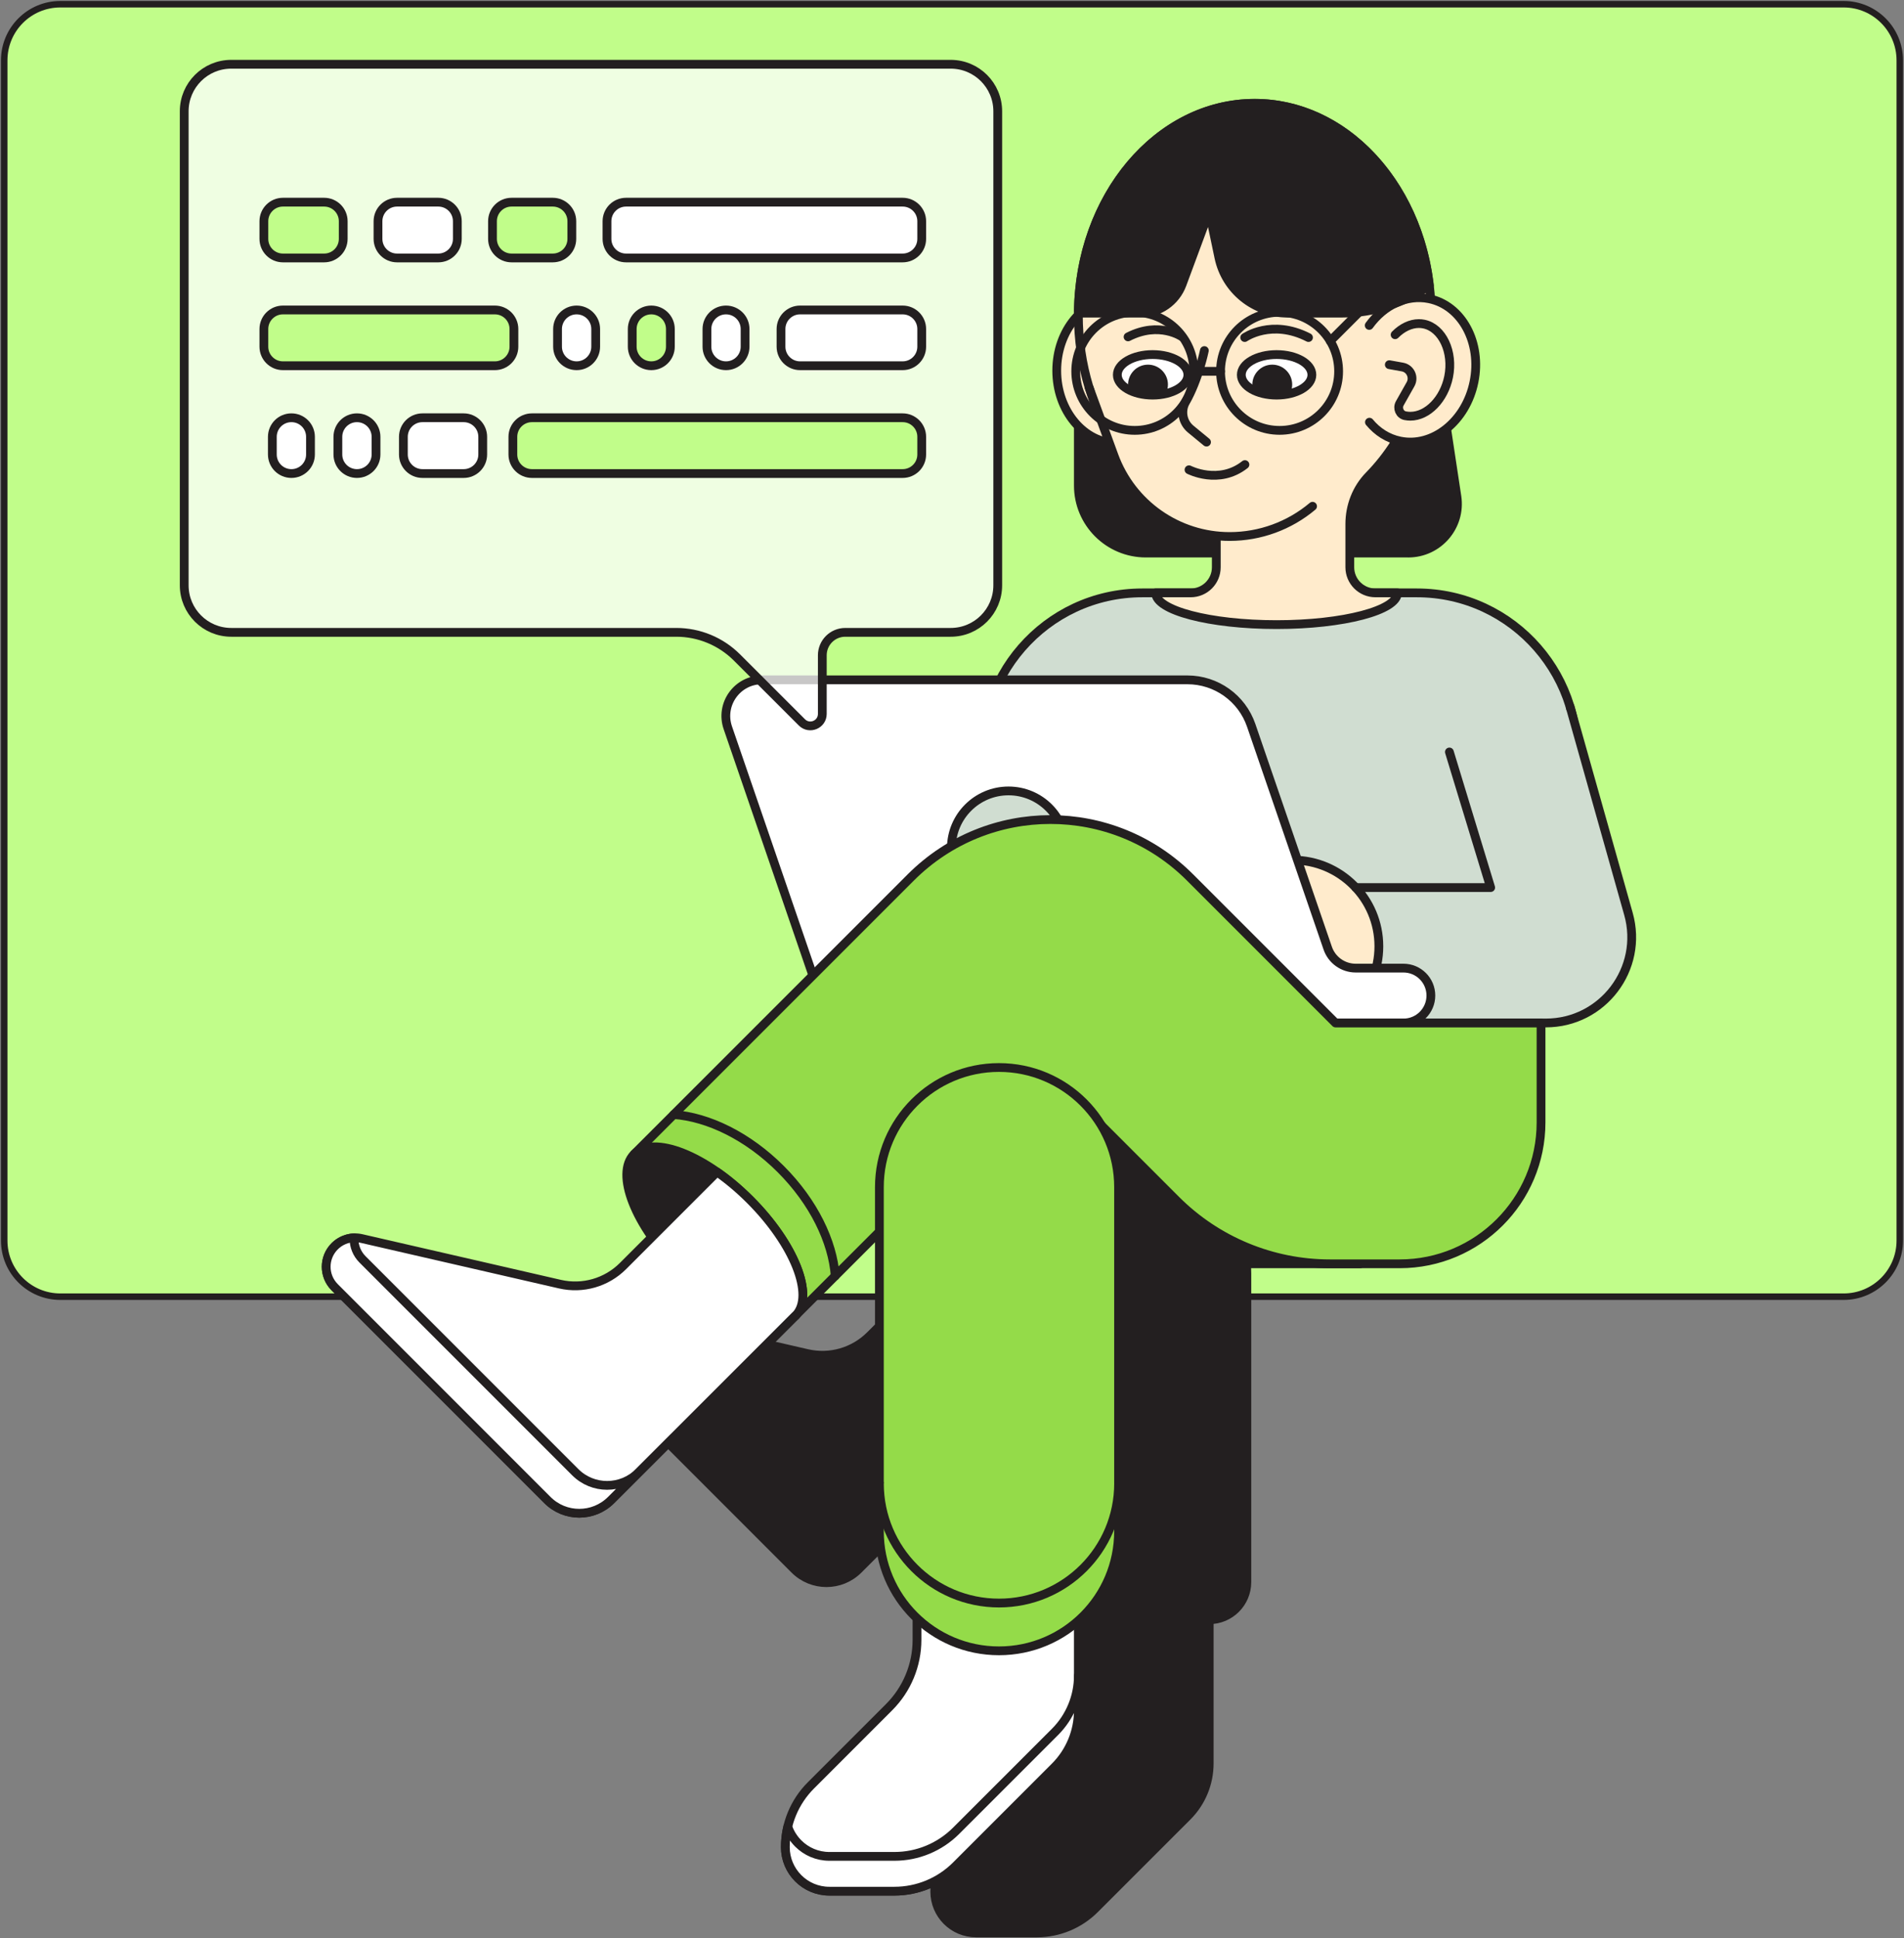 <svg width="1808" height="1840" viewBox="0 0 1808 1840" fill="none" xmlns="http://www.w3.org/2000/svg">
<rect x="0" y="0" width="1808" height="1840" fill="#808080" stroke="none"/>
<path d="M1750.71 4H57.291C27.859 4 4 27.863 4 57.299V1177.7C4 1207.14 27.859 1231 57.291 1231H1750.71C1780.14 1231 1804 1207.14 1804 1177.7V57.299C1804 27.863 1780.14 4 1750.71 4Z" fill="#C1FD8A" stroke="#231F20" stroke-width="6.159" stroke-linecap="round" stroke-linejoin="round"/>
<path d="M957.672 1615.58V849.434" stroke="#231F20" stroke-width="8.338" stroke-linecap="round" stroke-linejoin="round"/>
<g style="mix-blend-mode:soft-light">
<path d="M875.408 1199.79L884.873 1209.26L826.34 1267.79C810.69 1283.44 788.098 1289.93 766.511 1284.98L578.162 1241.69C575.439 1241.07 572.693 1240.87 569.992 1241.04V1305.36L754.59 1489.98C771.266 1506.66 798.323 1506.66 815.021 1489.98L971.29 1333.76V1537.69H1004.73V1611.54C1004.73 1633.99 995.824 1655.51 979.93 1671.39L910.368 1740.95C895.812 1755.5 887.642 1775.24 887.642 1795.82C887.642 1817.45 905.188 1835 926.82 1835H984.64C1005.22 1835 1024.96 1826.83 1039.51 1812.27L1127.47 1724.34C1140.77 1711.03 1148.23 1693.02 1148.23 1674.2V1537.69C1167.99 1537.69 1183.99 1521.68 1183.99 1501.92V1209.05C1183.99 1205.93 1183.84 1202.83 1183.57 1199.77H875.408V1199.79Z" fill="#231F20"/>
<path d="M875.408 1199.79L884.873 1209.26L826.34 1267.79C810.69 1283.44 788.098 1289.93 766.511 1284.98L578.162 1241.69C575.439 1241.07 572.693 1240.87 569.992 1241.04V1305.36L754.59 1489.98C771.266 1506.66 798.323 1506.66 815.021 1489.98L971.29 1333.76V1537.69H1004.73V1611.54C1004.73 1633.99 995.824 1655.51 979.93 1671.39L910.368 1740.95C895.812 1755.5 887.642 1775.24 887.642 1795.82C887.642 1817.45 905.188 1835 926.82 1835H984.64C1005.22 1835 1024.96 1826.83 1039.51 1812.27L1127.47 1724.34C1140.77 1711.03 1148.23 1693.02 1148.23 1674.2V1537.69C1167.99 1537.69 1183.99 1521.68 1183.99 1501.92V1209.05C1183.99 1205.93 1183.84 1202.83 1183.57 1199.77H875.408V1199.79Z" stroke="#231F20" stroke-width="8.338" stroke-linecap="round" stroke-linejoin="round"/>
</g>
<path d="M870.765 1477.9V1556.75C870.765 1580.73 861.233 1603.72 844.289 1620.67L769.994 1694.96C754.456 1710.5 745.728 1731.57 745.728 1753.56C745.728 1776.67 764.457 1795.4 787.563 1795.4H849.311C871.278 1795.4 892.352 1786.67 907.912 1771.13L1001.83 1677.21C1016.03 1663.01 1024 1643.75 1024 1623.68V1477.93H870.787L870.765 1477.9Z" fill="white" stroke="#231F20" stroke-width="8.338" stroke-linecap="round" stroke-linejoin="round"/>
<path d="M1024 1590.62V1623.66C1024 1643.75 1016.03 1662.99 1001.83 1677.19L907.911 1771.11C892.374 1786.64 871.3 1795.37 849.311 1795.37H787.584C776.021 1795.37 765.573 1790.69 758.005 1783.12C750.437 1775.55 745.749 1765.1 745.749 1753.54C745.749 1746.95 746.53 1740.46 748.048 1734.18C750.125 1740.23 753.585 1745.66 758.005 1750.08C765.573 1757.65 776.021 1762.33 787.584 1762.33H849.311C871.3 1762.33 892.374 1753.6 907.911 1738.04L1001.83 1644.15C1016.03 1629.95 1024 1610.69 1024 1590.62Z" fill="white" stroke="#231F20" stroke-width="8.338" stroke-linecap="round" stroke-linejoin="round"/>
<path d="M1291.66 1013.43H995.623V1199.77H1291.66V1013.43Z" fill="#231F20" stroke="#231F20" stroke-width="8.338" stroke-linecap="round" stroke-linejoin="round"/>
<path d="M1463.34 971.168H966.825L934.321 735.448C921.73 644.187 992.632 562.838 1084.76 562.838H1345.42C1437.55 562.838 1508.45 644.187 1495.86 735.448L1463.36 971.168H1463.34Z" fill="#D0DDD1" stroke="#231F20" stroke-width="8.338" stroke-linecap="round" stroke-linejoin="round"/>
<path d="M1490.91 670.975L1546.34 867.583C1561 919.554 1521.94 971.145 1467.94 971.145H1268.2" fill="#D0DDD1"/>
<path d="M1490.91 670.975L1546.34 867.583C1561 919.554 1521.94 971.145 1467.94 971.145H1268.2" stroke="#231F20" stroke-width="8.338" stroke-linecap="round" stroke-linejoin="round"/>
<path d="M1227.53 980.188C1272.71 980.188 1309.34 943.556 1309.34 898.37C1309.34 853.183 1272.71 816.552 1227.53 816.552C1182.34 816.552 1145.71 853.183 1145.71 898.37C1145.71 943.556 1182.34 980.188 1227.53 980.188Z" fill="#FFEBCC" stroke="#231F20" stroke-width="8.338" stroke-linecap="round" stroke-linejoin="round"/>
<path d="M1332.67 971.168C1347.07 971.168 1358.73 959.492 1358.73 945.115C1358.73 930.716 1347.05 919.063 1332.67 919.063H1287.33C1275.34 919.063 1264.67 911.451 1260.77 900.11L1188.12 688.634C1179.24 662.76 1154.91 645.414 1127.56 645.414H723.582C700.03 645.414 683.465 668.609 691.122 690.888L772.561 927.993C781.446 953.866 805.779 971.212 833.126 971.212H1332.65L1332.67 971.168Z" fill="white" stroke="#231F20" stroke-width="8.338" stroke-linecap="round" stroke-linejoin="round"/>
<path d="M957.673 859.347C987.633 859.347 1011.92 835.059 1011.92 805.099C1011.92 775.139 987.633 750.852 957.673 750.852C927.713 750.852 903.425 775.139 903.425 805.099C903.425 835.059 927.713 859.347 957.673 859.347Z" fill="#D0DDD1" stroke="#231F20" stroke-width="8.338" stroke-linecap="round" stroke-linejoin="round"/>
<path d="M1337.23 525.043H1088.07C1052.68 525.043 1024 496.356 1024 460.973V298.766H1357.3L1383.44 471.331C1387.72 499.616 1365.82 525.065 1337.23 525.065V525.043Z" fill="#231F20" stroke="#231F20" stroke-width="8.338" stroke-linecap="round" stroke-linejoin="round"/>
<path d="M1060.99 420.789C1092.76 420.789 1118.52 389.925 1118.52 351.852C1118.52 313.779 1092.76 282.915 1060.99 282.915C1029.22 282.915 1003.46 313.779 1003.46 351.852C1003.46 389.925 1029.22 420.789 1060.99 420.789Z" fill="#FFEBCC" stroke="#231F20" stroke-width="8.338" stroke-linecap="round" stroke-linejoin="round"/>
<path d="M1463.34 971.168V1065.58C1463.34 1139.69 1403.24 1199.79 1329.12 1199.79H1262.82C1208.02 1199.79 1155.46 1178.02 1116.71 1139.27L1030.36 1052.92C1008.57 1031.13 973.232 1031.13 951.444 1052.92L755.55 1248.81L602.295 1095.56L864.916 832.937C938.117 759.736 1056.77 759.736 1129.97 832.937L1268.2 971.168H1463.31H1463.34Z" fill="#94DB49" stroke="#231F20" stroke-width="8.338" stroke-linecap="round" stroke-linejoin="round"/>
<path d="M1281.75 538.504V497.472C1281.75 480.327 1288.16 463.696 1300.15 451.44C1336.11 414.627 1358.93 359.889 1358.93 298.765C1358.93 187.926 1283.94 98.094 1191.45 98.094C1098.96 98.094 1023.98 187.948 1023.98 298.765C1023.98 394.58 1080.01 474.702 1154.97 494.659V538.526C1154.97 551.965 1144.08 562.837 1130.66 562.837H1097.4C1097.4 579.469 1148.79 592.975 1212.19 592.975C1275.59 592.975 1327 579.469 1327 562.837H1306.06C1292.62 562.837 1281.75 551.943 1281.75 538.526V538.504Z" fill="#FFEBCC" stroke="#231F20" stroke-width="8.338" stroke-linecap="round" stroke-linejoin="round"/>
<path d="M1034.27 368.081L1057.84 432.575C1074.7 478.675 1118.54 509.326 1167.63 509.326C1196.45 509.326 1224.33 499.168 1246.39 480.617" fill="#FFEBCC"/>
<path d="M1034.27 368.081L1057.84 432.575C1074.7 478.675 1118.54 509.326 1167.63 509.326C1196.45 509.326 1224.33 499.168 1246.39 480.617" stroke="#231F20" stroke-width="8.338" stroke-linecap="round" stroke-linejoin="round"/>
<path d="M1129.05 445.971C1129.05 445.971 1157.36 460.682 1182.16 441.06" stroke="#231F20" stroke-width="8.338" stroke-linecap="round" stroke-linejoin="round"/>
<path d="M1143.63 332.81C1143.63 332.81 1138.03 360.447 1125.88 381.454C1120.91 390.071 1122.98 401.032 1130.66 407.35L1145.69 419.717" fill="#FFEBCC"/>
<path d="M1143.63 332.81C1143.63 332.81 1138.03 360.447 1125.88 381.454C1120.91 390.071 1122.98 401.032 1130.66 407.35L1145.69 419.717" stroke="#231F20" stroke-width="8.338" stroke-linecap="round" stroke-linejoin="round"/>
<path d="M755.393 1248.98C773.832 1230.54 754.474 1181.29 712.157 1138.97C669.839 1096.65 620.586 1077.29 602.147 1095.73C583.708 1114.17 603.066 1163.42 645.384 1205.74C687.701 1248.06 736.954 1267.42 755.393 1248.98Z" fill="#231F20" stroke="#231F20" stroke-width="8.338" stroke-linecap="round" stroke-linejoin="round"/>
<path d="M1062.17 1126.99C1062.17 1064.27 1011.33 1013.43 948.609 1013.43C885.89 1013.43 835.046 1064.27 835.046 1126.99V1453.64C835.046 1516.36 885.89 1567.2 948.609 1567.2C1011.33 1567.2 1062.17 1516.36 1062.17 1453.64V1126.99Z" fill="#94DB49" stroke="#231F20" stroke-width="8.338" stroke-linecap="round" stroke-linejoin="round"/>
<path d="M1062.19 1408.27C1062.19 1471 1011.34 1521.84 948.631 1521.84C885.923 1521.84 835.068 1471 835.068 1408.27" fill="#94DB49"/>
<path d="M1062.19 1408.27C1062.19 1471 1011.34 1521.84 948.631 1521.84C885.923 1521.84 835.068 1471 835.068 1408.27" stroke="#231F20" stroke-width="8.338" stroke-linecap="round" stroke-linejoin="round"/>
<path d="M1300.19 308.945C1314.01 289.791 1335.53 279.254 1356.96 283.585C1388.1 289.88 1407.24 325.264 1399.67 362.567C1392.12 399.893 1360.73 425.03 1329.59 418.735C1317.92 416.369 1307.92 409.917 1300.39 400.809" fill="#FFEBCC"/>
<path d="M1300.19 308.945C1314.01 289.791 1335.53 279.254 1356.96 283.585C1388.1 289.88 1407.24 325.264 1399.67 362.567C1392.12 399.893 1360.73 425.03 1329.59 418.735C1317.92 416.369 1307.92 409.917 1300.39 400.809" stroke="#231F20" stroke-width="8.338" stroke-linecap="round" stroke-linejoin="round"/>
<path d="M1324.77 317.786C1331.42 311.044 1339.5 307.182 1347.29 307.182C1348.9 307.182 1350.51 307.338 1352.07 307.65C1369.6 311.2 1380.36 334.127 1375.58 357.701C1371.25 379.043 1355.62 395.139 1339.24 395.139C1337.63 395.139 1336.02 394.982 1334.46 394.67C1334.41 394.67 1334.39 394.67 1334.35 394.67C1329.1 393.598 1326.58 387.549 1329.21 382.883L1339.41 364.778C1343.16 358.125 1339.21 349.776 1331.71 348.437L1319.26 346.204" stroke="#231F20" stroke-width="8.338" stroke-linecap="round" stroke-linejoin="round"/>
<path d="M1287.4 842.603H1415.52L1376.32 713.882" stroke="#231F20" stroke-width="8.338" stroke-linecap="round" stroke-linejoin="round"/>
<path d="M1357.27 270.994C1332.85 287.67 1304.61 297.247 1274.47 297.247H1222.46C1191 297.247 1163.88 275.213 1157.43 244.428L1148.23 200.494L1122.47 270.012C1116.4 286.375 1100.79 297.247 1083.33 297.247H1026.03C1025.25 296.466 1024.82 296.019 1024.04 295.238C1025.6 186.028 1099.97 98.071 1191.45 98.071C1276.06 98.071 1345.98 173.304 1357.27 270.994Z" fill="#231F20" stroke="#231F20" stroke-width="8.338" stroke-linecap="round" stroke-linejoin="round"/>
<path d="M755.416 1248.99C755.416 1248.99 755.662 1248.75 755.729 1248.66C773.61 1229.95 754.233 1181.04 712.152 1138.98C701.95 1128.78 691.346 1119.89 680.876 1112.61L591.579 1201.91C575.93 1217.56 553.316 1224.06 531.751 1219.1L343.38 1175.79C334.138 1173.67 324.471 1176.44 317.774 1183.16C307.036 1193.9 307.036 1211.31 317.774 1222.05L519.807 1424.08C536.484 1440.76 563.54 1440.78 580.239 1424.08L755.394 1248.99H755.416Z" fill="white" stroke="#231F20" stroke-width="8.338" stroke-linecap="round" stroke-linejoin="round"/>
<path d="M755.415 1248.99L580.26 1424.08C563.562 1440.76 536.505 1440.76 519.829 1424.06L317.795 1222.02C312.438 1216.64 309.736 1209.61 309.736 1202.58C309.736 1195.55 312.438 1188.52 317.795 1183.14C322.774 1178.16 329.337 1175.37 336.19 1175.1C336.168 1175.43 336.168 1175.79 336.168 1176.13C336.168 1183.16 338.869 1190.21 344.227 1195.57L546.283 1397.63C562.959 1414.3 590.016 1414.3 606.692 1397.63L755.415 1248.99Z" fill="white" stroke="#231F20" stroke-width="8.338" stroke-linecap="round" stroke-linejoin="round"/>
<path d="M1077.55 408.578C1108.51 408.578 1133.61 383.48 1133.61 352.522C1133.61 321.563 1108.51 296.466 1077.55 296.466C1046.59 296.466 1021.5 321.563 1021.5 352.522C1021.5 383.48 1046.59 408.578 1077.55 408.578Z" stroke="#231F20" stroke-width="8.338" stroke-linecap="round" stroke-linejoin="round"/>
<path d="M1215.07 408.578C1246.03 408.578 1271.13 383.48 1271.13 352.522C1271.13 321.563 1246.03 296.466 1215.07 296.466C1184.11 296.466 1159.01 321.563 1159.01 352.522C1159.01 383.48 1184.11 408.578 1215.07 408.578Z" stroke="#231F20" stroke-width="8.338" stroke-linecap="round" stroke-linejoin="round"/>
<path d="M1122.56 319.817C1122.56 319.817 1100.99 304.525 1071.19 319.817" stroke="#231F20" stroke-width="8.338" stroke-linecap="round" stroke-linejoin="round"/>
<path d="M1181.96 320.441C1181.96 320.441 1207.39 302.426 1242.51 320.441" stroke="#231F20" stroke-width="8.338" stroke-linecap="round" stroke-linejoin="round"/>
<path d="M1212.23 375.09C1230.74 375.09 1245.74 366.475 1245.74 355.847C1245.74 345.219 1230.74 336.604 1212.23 336.604C1193.73 336.604 1178.73 345.219 1178.73 355.847C1178.73 366.475 1193.73 375.09 1212.23 375.09Z" fill="white" stroke="#231F20" stroke-width="8.338" stroke-linecap="round" stroke-linejoin="round"/>
<path d="M1094.5 375.09C1113 375.09 1128.01 366.475 1128.01 355.847C1128.01 345.219 1113 336.604 1094.5 336.604C1075.99 336.604 1060.99 345.219 1060.99 355.847C1060.99 366.475 1075.99 375.09 1094.5 375.09Z" fill="white" stroke="#231F20" stroke-width="8.338" stroke-linecap="round" stroke-linejoin="round"/>
<path d="M1109.05 365.111C1109.05 368.215 1108.29 371.139 1106.95 373.729C1103.11 374.622 1098.89 375.113 1094.5 375.113C1085.77 375.113 1077.82 373.193 1071.86 370.068C1071.41 368.482 1071.19 366.83 1071.19 365.111C1071.19 354.664 1079.67 346.181 1090.12 346.181C1100.57 346.181 1109.05 354.664 1109.05 365.111Z" fill="#231F20"/>
<path d="M1227.04 365.111C1227.04 368.192 1226.3 371.094 1224.98 373.662C1221.05 374.599 1216.74 375.113 1212.23 375.113C1203.64 375.113 1195.8 373.238 1189.89 370.201C1189.44 368.572 1189.2 366.875 1189.2 365.111C1189.2 354.664 1197.68 346.181 1208.13 346.181C1218.57 346.181 1227.04 354.664 1227.04 365.111Z" fill="#231F20"/>
<path d="M1133.61 352.521H1159.04" stroke="#231F20" stroke-width="8.338" stroke-linecap="round" stroke-linejoin="round"/>
<path d="M1263.18 323.747L1309.14 277.781" stroke="#231F20" stroke-width="8.338" stroke-linecap="round" stroke-linejoin="round"/>
<path opacity="0.75" d="M902.725 61H219.604C194.915 61 174.918 80.98 174.918 105.648V555.658C174.918 580.326 194.915 600.306 219.604 600.306H642.159C663.787 600.306 684.521 608.878 699.804 624.171L761.471 685.785C768.621 692.929 780.843 687.861 780.843 677.771V622.094C780.843 610.062 790.607 600.306 802.65 600.306H902.747C927.436 600.306 947.434 580.326 947.434 555.658V105.648C947.434 80.98 927.436 61 902.747 61H902.725Z" fill="white"/>
<path d="M902.725 61H219.604C194.915 61 174.918 80.98 174.918 105.648V555.658C174.918 580.326 194.915 600.306 219.604 600.306H642.159C663.787 600.306 684.521 608.878 699.804 624.171L761.471 685.785C768.621 692.929 780.843 687.861 780.843 677.771V622.094C780.843 610.062 790.607 600.306 802.65 600.306H902.747C927.436 600.306 947.434 580.326 947.434 555.658V105.648C947.434 80.98 927.436 61 902.747 61H902.725Z" stroke="#231F20" stroke-width="8.338" stroke-linecap="round" stroke-linejoin="round"/>
<path d="M594.478 191.932H857.145C867.14 191.932 875.243 200.028 875.243 210.014V226.802C875.243 236.789 867.14 244.885 857.145 244.885H594.478C584.483 244.885 576.38 236.789 576.38 226.802V210.014C576.38 200.028 584.483 191.932 594.478 191.932Z" fill="white" stroke="#231F20" stroke-width="8.338" stroke-linecap="round" stroke-linejoin="round"/>
<path d="M505.106 396.6H857.145C867.14 396.6 875.243 404.696 875.243 414.682V431.47C875.243 441.457 867.14 449.552 857.145 449.552H505.106C495.11 449.552 487.008 441.457 487.008 431.47V414.682C487.008 404.696 495.11 396.6 505.106 396.6Z" fill="#C1FD8A" stroke="#231F20" stroke-width="8.338" stroke-linecap="round" stroke-linejoin="round"/>
<path d="M759.728 294.265H857.145C867.14 294.265 875.243 302.36 875.243 312.347V329.135C875.243 339.122 867.14 347.217 857.145 347.217H759.728C749.733 347.217 741.63 339.122 741.63 329.135V312.347C741.63 302.36 749.733 294.265 759.728 294.265Z" fill="white" stroke="#231F20" stroke-width="8.338" stroke-linecap="round" stroke-linejoin="round"/>
<path d="M268.67 294.265H469.915C479.91 294.265 488.013 302.36 488.013 312.347V329.135C488.013 339.122 479.91 347.217 469.915 347.217H268.67C258.675 347.217 250.572 339.122 250.572 329.135V312.347C250.572 302.36 258.675 294.265 268.67 294.265Z" fill="#C1FD8A" stroke="#231F20" stroke-width="8.338" stroke-linecap="round" stroke-linejoin="round"/>
<path d="M689.393 294.265H689.415C699.41 294.265 707.513 302.36 707.513 312.347V329.135C707.513 339.122 699.41 347.217 689.415 347.217H689.393C679.398 347.217 671.295 339.122 671.295 329.135V312.347C671.295 302.36 679.398 294.265 689.393 294.265Z" fill="white" stroke="#231F20" stroke-width="8.338" stroke-linecap="round" stroke-linejoin="round"/>
<path d="M618.453 294.265H618.475C628.471 294.265 636.573 302.36 636.573 312.347V329.135C636.573 339.122 628.471 347.217 618.475 347.217H618.453C608.458 347.217 600.355 339.122 600.355 329.135V312.347C600.355 302.36 608.458 294.265 618.453 294.265Z" fill="#C1FD8A" stroke="#231F20" stroke-width="8.338" stroke-linecap="round" stroke-linejoin="round"/>
<path d="M547.535 294.265H547.557C557.553 294.265 565.655 302.36 565.655 312.347V329.135C565.655 339.122 557.553 347.217 547.557 347.217H547.535C537.54 347.217 529.437 339.122 529.437 329.135V312.347C529.437 302.36 537.54 294.265 547.535 294.265Z" fill="white" stroke="#231F20" stroke-width="8.338" stroke-linecap="round" stroke-linejoin="round"/>
<path d="M338.939 396.6H338.962C348.957 396.6 357.06 404.696 357.06 414.682V431.47C357.06 441.457 348.957 449.552 338.962 449.552H338.939C328.944 449.552 320.841 441.457 320.841 431.47V414.682C320.841 404.696 328.944 396.6 338.939 396.6Z" fill="white" stroke="#231F20" stroke-width="8.338" stroke-linecap="round" stroke-linejoin="round"/>
<path d="M276.713 396.6H276.735C286.731 396.6 294.833 404.696 294.833 414.682V431.47C294.833 441.457 286.731 449.552 276.735 449.552H276.713C266.718 449.552 258.615 441.457 258.615 431.47V414.682C258.615 404.696 266.718 396.6 276.713 396.6Z" fill="white" stroke="#231F20" stroke-width="8.338" stroke-linecap="round" stroke-linejoin="round"/>
<path d="M485.756 191.932H524.901C534.896 191.932 542.999 200.028 542.999 210.014V226.802C542.999 236.789 534.896 244.885 524.901 244.885H485.756C475.761 244.885 467.658 236.789 467.658 226.802V210.014C467.658 200.028 475.761 191.932 485.756 191.932Z" fill="#C1FD8A" stroke="#231F20" stroke-width="8.338" stroke-linecap="round" stroke-linejoin="round"/>
<path d="M377.034 191.932H416.179C426.174 191.932 434.277 200.028 434.277 210.014V226.802C434.277 236.789 426.174 244.885 416.179 244.885H377.034C367.038 244.885 358.936 236.789 358.936 226.802V210.014C358.936 200.028 367.038 191.932 377.034 191.932Z" fill="white" stroke="#231F20" stroke-width="8.338" stroke-linecap="round" stroke-linejoin="round"/>
<path d="M268.669 191.932H307.815C317.81 191.932 325.913 200.028 325.913 210.014V226.802C325.913 236.789 317.81 244.885 307.815 244.885H268.669C258.674 244.885 250.571 236.789 250.571 226.802V210.014C250.571 200.028 258.674 191.932 268.669 191.932Z" fill="#C1FD8A" stroke="#231F20" stroke-width="8.338" stroke-linecap="round" stroke-linejoin="round"/>
<path d="M401.143 396.6H440.288C450.284 396.6 458.386 404.696 458.386 414.682V431.47C458.386 441.457 450.284 449.552 440.288 449.552H401.143C391.148 449.552 383.045 441.457 383.045 431.47V414.682C383.045 404.696 391.148 396.6 401.143 396.6Z" fill="white" stroke="#231F20" stroke-width="8.338" stroke-linecap="round" stroke-linejoin="round"/>
<path d="M639.799 1058.08C672.437 1060.46 710.008 1078.5 741.329 1109.82C772.65 1141.12 790.688 1178.69 793.099 1211.31" fill="#94DB49"/>
<path d="M639.799 1058.08C672.437 1060.46 710.008 1078.5 741.329 1109.82C772.65 1141.12 790.688 1178.69 793.099 1211.31" stroke="#231F20" stroke-width="8.338" stroke-linecap="round" stroke-linejoin="round"/>
</svg>
